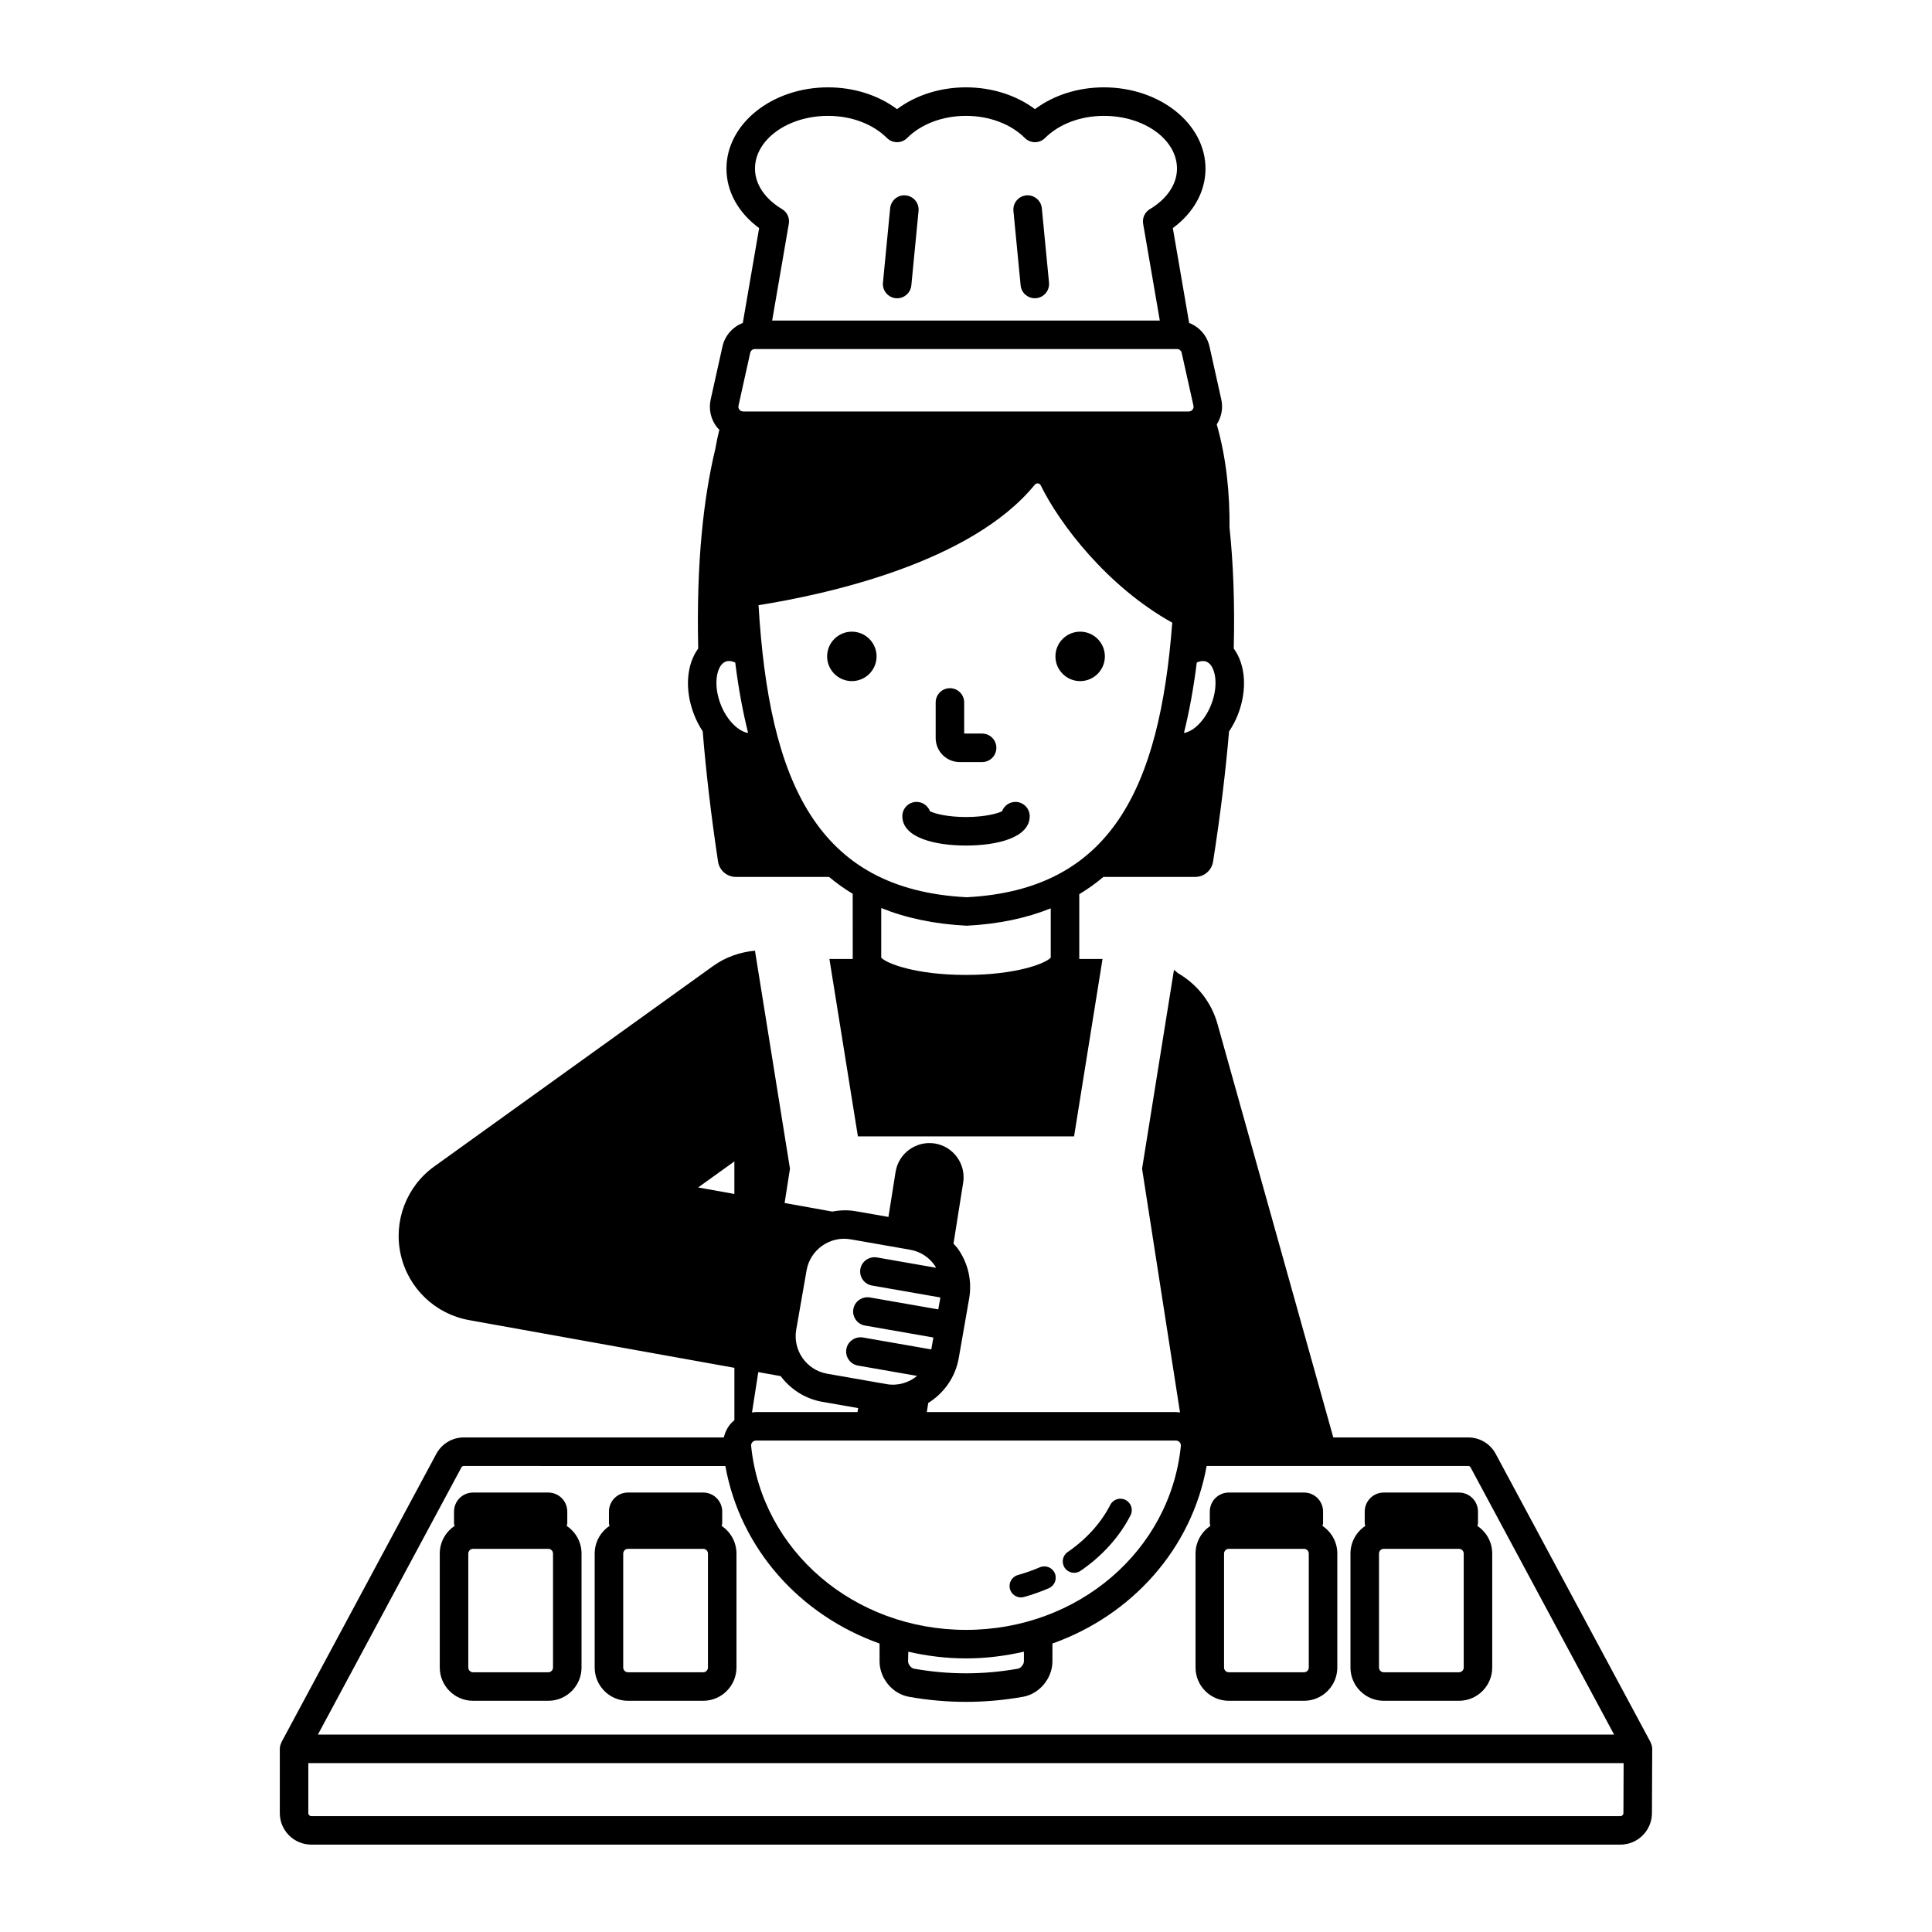 <?xml version="1.0" encoding="UTF-8"?>
<!-- Uploaded to: ICON Repo, www.iconrepo.com, Generator: ICON Repo Mixer Tools -->
<svg fill="#000000" width="800px" height="800px" version="1.1" viewBox="144 144 512 512" xmlns="http://www.w3.org/2000/svg">
 <path d="m376.3 317.95c0 3.617-2.934 6.551-6.551 6.551-3.617 0-6.551-2.934-6.551-6.551s2.934-6.551 6.551-6.551c3.617 0 6.551 2.934 6.551 6.551zm53.953-6.551c-3.617 0-6.551 2.934-6.551 6.551s2.934 6.551 6.551 6.551 6.551-2.934 6.551-6.551-2.934-6.551-6.551-6.551zm-17.152 45.117c-1.625 0-3.012 1.027-3.543 2.465-1.188 0.629-4.625 1.539-9.555 1.539s-8.367-0.91-9.555-1.539c-0.535-1.438-1.918-2.465-3.543-2.465-2.086 0-3.777 1.691-3.777 3.777 0 5.738 8.719 7.785 16.879 7.785s16.879-2.043 16.879-7.785c-0.008-2.086-1.699-3.777-3.785-3.777zm5.133-133.48c0.121 0 0.246-0.004 0.367-0.016 2.078-0.203 3.598-2.047 3.398-4.125l-1.906-19.723c-0.203-2.078-2.098-3.598-4.125-3.398-2.078 0.203-3.598 2.047-3.398 4.125l1.906 19.723c0.191 1.953 1.836 3.414 3.758 3.414zm-19.898 122.92h5.934c2.086 0 3.777-1.691 3.777-3.777 0-2.086-1.691-3.777-3.777-3.777h-4.754v-8.25c0-2.086-1.691-3.777-3.777-3.777s-3.777 1.691-3.777 3.777v9.43c-0.004 3.512 2.859 6.375 6.375 6.375zm141.12 209.76v30.195c0 4.859-3.957 8.816-8.816 8.816h-19.938c-4.859 0-8.816-3.957-8.816-8.816v-30.195c0-3.055 1.562-5.746 3.93-7.328-0.039-0.254-0.152-0.48-0.152-0.746v-3.062c0-2.781 2.254-5.039 5.039-5.039h19.938c2.781 0 5.039 2.254 5.039 5.039v3.062c0 0.266-0.109 0.492-0.152 0.746 2.367 1.582 3.93 4.273 3.93 7.328zm-7.555 0c0-0.695-0.566-1.258-1.258-1.258h-19.938c-0.695 0-1.258 0.566-1.258 1.258v30.195c0 0.695 0.566 1.258 1.258 1.258h19.938c0.695 0 1.258-0.566 1.258-1.258zm-33.5 0v30.195c0 4.859-3.957 8.816-8.816 8.816h-19.941c-4.859 0-8.816-3.957-8.816-8.816v-30.195c0-3.055 1.562-5.746 3.93-7.332-0.039-0.254-0.148-0.48-0.148-0.746v-3.062c0-2.781 2.254-5.039 5.039-5.039h19.938c2.781 0 5.039 2.254 5.039 5.039v3.062c0 0.266-0.109 0.492-0.152 0.746 2.367 1.586 3.93 4.277 3.93 7.332zm-7.559 0c0-0.695-0.566-1.258-1.258-1.258h-19.941c-0.695 0-1.258 0.566-1.258 1.258v30.195c0 0.695 0.566 1.258 1.258 1.258h19.941c0.695 0 1.258-0.566 1.258-1.258zm-192.73 0v30.195c0 4.859-3.957 8.816-8.816 8.816h-19.938c-4.859 0-8.816-3.957-8.816-8.816v-30.195c0-3.055 1.562-5.746 3.93-7.328-0.039-0.254-0.152-0.48-0.152-0.746v-3.062c0-2.781 2.254-5.039 5.039-5.039h19.938c2.781 0 5.039 2.254 5.039 5.039v3.062c0 0.266-0.109 0.492-0.148 0.746 2.363 1.582 3.926 4.273 3.926 7.328zm-7.555 0c0-0.695-0.566-1.258-1.258-1.258h-19.938c-0.695 0-1.258 0.566-1.258 1.258v30.195c0 0.695 0.566 1.258 1.258 1.258h19.938c0.695 0 1.258-0.566 1.258-1.258zm48.613 0v30.195c0 4.859-3.957 8.816-8.816 8.816h-19.941c-4.859 0-8.816-3.957-8.816-8.816v-30.195c0-3.055 1.562-5.746 3.93-7.332-0.039-0.254-0.148-0.48-0.148-0.746v-3.062c0-2.781 2.254-5.039 5.039-5.039h19.938c2.781 0 5.039 2.254 5.039 5.039v3.062c0 0.266-0.109 0.492-0.152 0.746 2.367 1.586 3.93 4.277 3.93 7.332zm-7.555 0c0-0.695-0.566-1.258-1.258-1.258h-19.941c-0.695 0-1.258 0.566-1.258 1.258v30.195c0 0.695 0.566 1.258 1.258 1.258h19.941c0.695 0 1.258-0.566 1.258-1.258zm250.24 51.758-0.074 17.059c-0.023 4.586-3.769 8.309-8.344 8.309h-346.94c-4.602 0-8.344-3.742-8.344-8.344v-17.039c0-0.598 0.168-1.145 0.418-1.648 0.02-0.043 0.012-0.094 0.031-0.137l41.031-76.395c1.445-2.68 4.227-4.344 7.266-4.344h68.906c0.352-1.398 0.996-2.719 1.984-3.809 0.254-0.281 0.551-0.504 0.832-0.746v-13.898l-70.316-12.641c-8.961-1.609-16.09-8.422-18.098-17.305-2.012-8.879 1.484-18.105 8.879-23.418l73.887-53.109c3.398-2.441 7.25-3.715 11.137-4.074 0.016 0.121 0 0.238 0.02 0.359l7.418 46.203 1.801 11.207-1.418 9.102 12.605 2.266c2.004-0.371 4.09-0.461 6.211-0.094l8.699 1.52 1.891-11.926c0.789-4.949 5.426-8.305 10.375-7.543 4.945 0.789 8.32 5.434 7.539 10.375l-2.566 16.176c0.402 0.461 0.84 0.887 1.199 1.395 2.711 3.863 3.758 8.547 2.945 13.191l-2.75 15.73c-0.898 5.137-3.969 9.336-8.082 11.902l-0.383 2.414h66.047c0.355 0 0.703 0.07 1.055 0.113l-10.055-64.609 8.453-52.688c0.363 0.262 0.695 0.559 1.035 0.852 4.953 2.856 8.844 7.559 10.508 13.504l30.68 109.55h35.773c3.039 0 5.82 1.664 7.258 4.34l41.039 76.398c0.023 0.047 0.012 0.102 0.035 0.148 0.246 0.5 0.414 1.047 0.414 1.648zm-218.64-99.422 15.73 2.75c2.996 0.531 5.902-0.371 8.102-2.172l-15.68-2.738c-2.055-0.359-3.434-2.316-3.074-4.375 0.359-2.055 2.328-3.387 4.371-3.074l18.137 3.168 0.551-3.16-18.133-3.168c-2.055-0.359-3.434-2.316-3.074-4.375 0.359-2.055 2.332-3.394 4.371-3.074l18.137 3.168 0.559-3.156-18.133-3.168c-2.055-0.359-3.434-2.316-3.074-4.375 0.359-2.055 2.336-3.398 4.371-3.074l15.688 2.742c-0.129-0.215-0.223-0.445-0.367-0.648-1.551-2.203-3.871-3.676-6.527-4.137l-15.73-2.75c-5.457-0.973-10.727 2.723-11.688 8.207l-2.746 15.73c-0.957 5.481 2.727 10.723 8.211 11.68zm-19.926 10.27c0.352-0.043 0.695-0.113 1.055-0.113h26.906l0.168-1.051-9.504-1.66c-4.59-0.805-8.422-3.352-11.023-6.812l-5.934-1.066zm-0.23 8.871c2.82 27.789 27.297 48.742 56.941 48.742s54.121-20.953 56.941-48.742c0.051-0.496-0.188-0.836-0.336-1-0.145-0.164-0.457-0.43-0.949-0.43l-111.32 0.004c-0.488 0-0.809 0.266-0.949 0.43-0.148 0.16-0.383 0.504-0.332 0.996zm56.941 56.301c-5.273 0-10.379-0.652-15.293-1.773l-0.055 2.551c0 0.793 0.801 1.805 1.531 1.938 9.164 1.645 18.461 1.645 27.633 0 0.727-0.133 1.531-1.145 1.531-1.945v-2.555c-4.934 1.129-10.055 1.785-15.348 1.785zm-61.383-123.08v-8.625l-9.598 6.898zm-110.37 143.27h343.51l-38.047-70.828c-0.117-0.223-0.348-0.359-0.602-0.359h-69.336c-3.941 21.949-19.781 39.551-40.867 47.055v4.727c-0.004 4.481-3.41 8.594-7.754 9.379-5.027 0.898-10.09 1.352-15.152 1.352s-10.125-0.453-15.152-1.352c-4.348-0.781-7.754-4.898-7.754-9.379v-4.727c-21.086-7.504-36.922-25.105-40.867-47.051l-69.328-0.004c-0.254 0-0.488 0.145-0.609 0.363zm346.03 7.559h-348.57v13.258c0 0.434 0.355 0.789 0.789 0.789h346.94c0.434 0 0.781-0.355 0.789-0.793zm-159.71-43.914c0.27 0 0.547-0.039 0.816-0.113 2.246-0.629 4.457-1.41 6.57-2.32 1.531-0.66 2.242-2.434 1.582-3.969-0.656-1.531-2.426-2.234-3.973-1.578-1.867 0.801-3.824 1.492-5.809 2.047-1.609 0.453-2.547 2.121-2.098 3.731 0.375 1.328 1.59 2.203 2.91 2.203zm-85.531-251.46c-0.543-23.199 1.504-40.309 4.512-52.82 0.309-1.73 0.66-3.461 1.086-5.18-0.188-0.195-0.402-0.355-0.57-0.57-1.684-2.098-2.312-4.809-1.727-7.434l3.121-14.02c0.656-2.953 2.727-5.223 5.394-6.262l4.328-25.141c-5.535-4.066-8.66-9.695-8.66-15.758 0-11.875 12.078-21.539 26.926-21.539 6.844 0 13.32 2.074 18.277 5.777 4.953-3.703 11.43-5.777 18.273-5.777 6.848 0 13.324 2.074 18.277 5.777 4.953-3.703 11.43-5.777 18.273-5.777 14.848 0 26.926 9.66 26.926 21.539 0 6.062-3.125 11.691-8.66 15.758l4.328 25.141c2.668 1.039 4.738 3.312 5.398 6.266l3.121 14.016c0.516 2.301 0.043 4.644-1.207 6.609 2.633 9.191 3.465 18.727 3.383 27.312 0.969 9.117 1.422 19.742 1.121 32.074 3.078 4.188 3.695 10.867 1.09 17.555-0.625 1.602-1.438 3.066-2.336 4.445-0.898 10.492-2.258 21.918-4.234 34.484-0.363 2.328-2.371 4.043-4.727 4.043h-24.324c-1.988 1.672-4.121 3.203-6.406 4.582v17.152h6.168l-7.547 47.027-57.285 0.004-7.551-47.027h6.184l-0.012-17.262c-2.231-1.348-4.316-2.84-6.262-4.469h-24.691c-2.367 0-4.379-1.73-4.734-4.074-1.898-12.574-3.203-24.012-4.062-34.508-0.867-1.34-1.648-2.785-2.273-4.391-2.606-6.688-1.992-13.367 1.082-17.555zm93.422 68.852c-6.398 2.574-13.766 4.168-22.27 4.602-8.664-0.438-16.16-2.059-22.652-4.688v13.152c1.293 1.469 8.961 4.578 22.461 4.578 13.504 0 21.168-3.109 22.461-4.578zm32.203-75.707c-17.293-9.613-29.895-26.254-34.844-36.371-0.32-0.66-1.148-0.73-1.613-0.16-16.914 20.715-55.219 29.035-73.184 31.898 2.809 46.75 15.363 75.371 55.164 77.395 38.156-1.957 51.121-28.758 54.477-72.762zm6.496 10.562c-0.812 6.504-1.922 12.754-3.402 18.668 1.047-0.164 2.051-0.762 2.527-1.098 1.934-1.375 3.652-3.731 4.715-6.465 2.098-5.387 1.043-10.43-1.301-11.34-0.289-0.113-0.59-0.16-0.891-0.16-0.57-0.004-1.141 0.172-1.648 0.395zm-109.9-120.16c1.34 0.801 2.055 2.344 1.789 3.887l-4.414 25.645h102.73l-4.414-25.645c-0.266-1.543 0.449-3.086 1.789-3.887 4.562-2.723 7.18-6.633 7.18-10.73 0-7.711-8.688-13.98-19.371-13.98-6.168 0-11.855 2.141-15.605 5.871-1.477 1.473-3.856 1.473-5.332 0-3.746-3.731-9.438-5.871-15.609-5.871-6.168 0-11.859 2.141-15.605 5.871-1.477 1.473-3.856 1.469-5.332 0.004-3.75-3.734-9.438-5.875-15.609-5.875-10.68 0-19.371 6.269-19.371 13.98-0.008 4.098 2.613 8.008 7.176 10.73zm-11.547 52.094c-0.113 0.512 0.105 0.883 0.25 1.059 0.141 0.176 0.457 0.473 0.98 0.473h118.11c0.527 0 0.84-0.297 0.984-0.473 0.137-0.176 0.359-0.547 0.246-1.059l-3.125-14.023c-0.129-0.582-0.629-0.988-1.227-0.988l-111.88 0.004c-0.594 0-1.102 0.406-1.23 0.988zm-4.719 79.168c1.738 4.457 4.914 7.238 7.269 7.562-1.484-5.914-2.598-12.16-3.414-18.664-0.512-0.223-1.082-0.398-1.656-0.398-0.301 0-0.605 0.047-0.895 0.16-2.348 0.91-3.402 5.953-1.305 11.34zm46.398-107.65c0.121 0.012 0.246 0.016 0.367 0.016 1.922 0 3.566-1.461 3.758-3.414l1.91-19.723c0.203-2.078-1.32-3.922-3.398-4.125-2.055-0.223-3.922 1.316-4.125 3.398l-1.91 19.723c-0.199 2.074 1.324 3.922 3.398 4.125zm47.281 337.78c0.586 0 1.188-0.172 1.707-0.531 5.766-3.961 10.336-9.047 13.23-14.711 0.762-1.484 0.172-3.305-1.32-4.062-1.477-0.762-3.305-0.168-4.062 1.32-2.434 4.766-6.332 9.082-11.273 12.477-1.379 0.945-1.727 2.824-0.777 4.203 0.586 0.848 1.531 1.305 2.496 1.305z"/>
</svg>